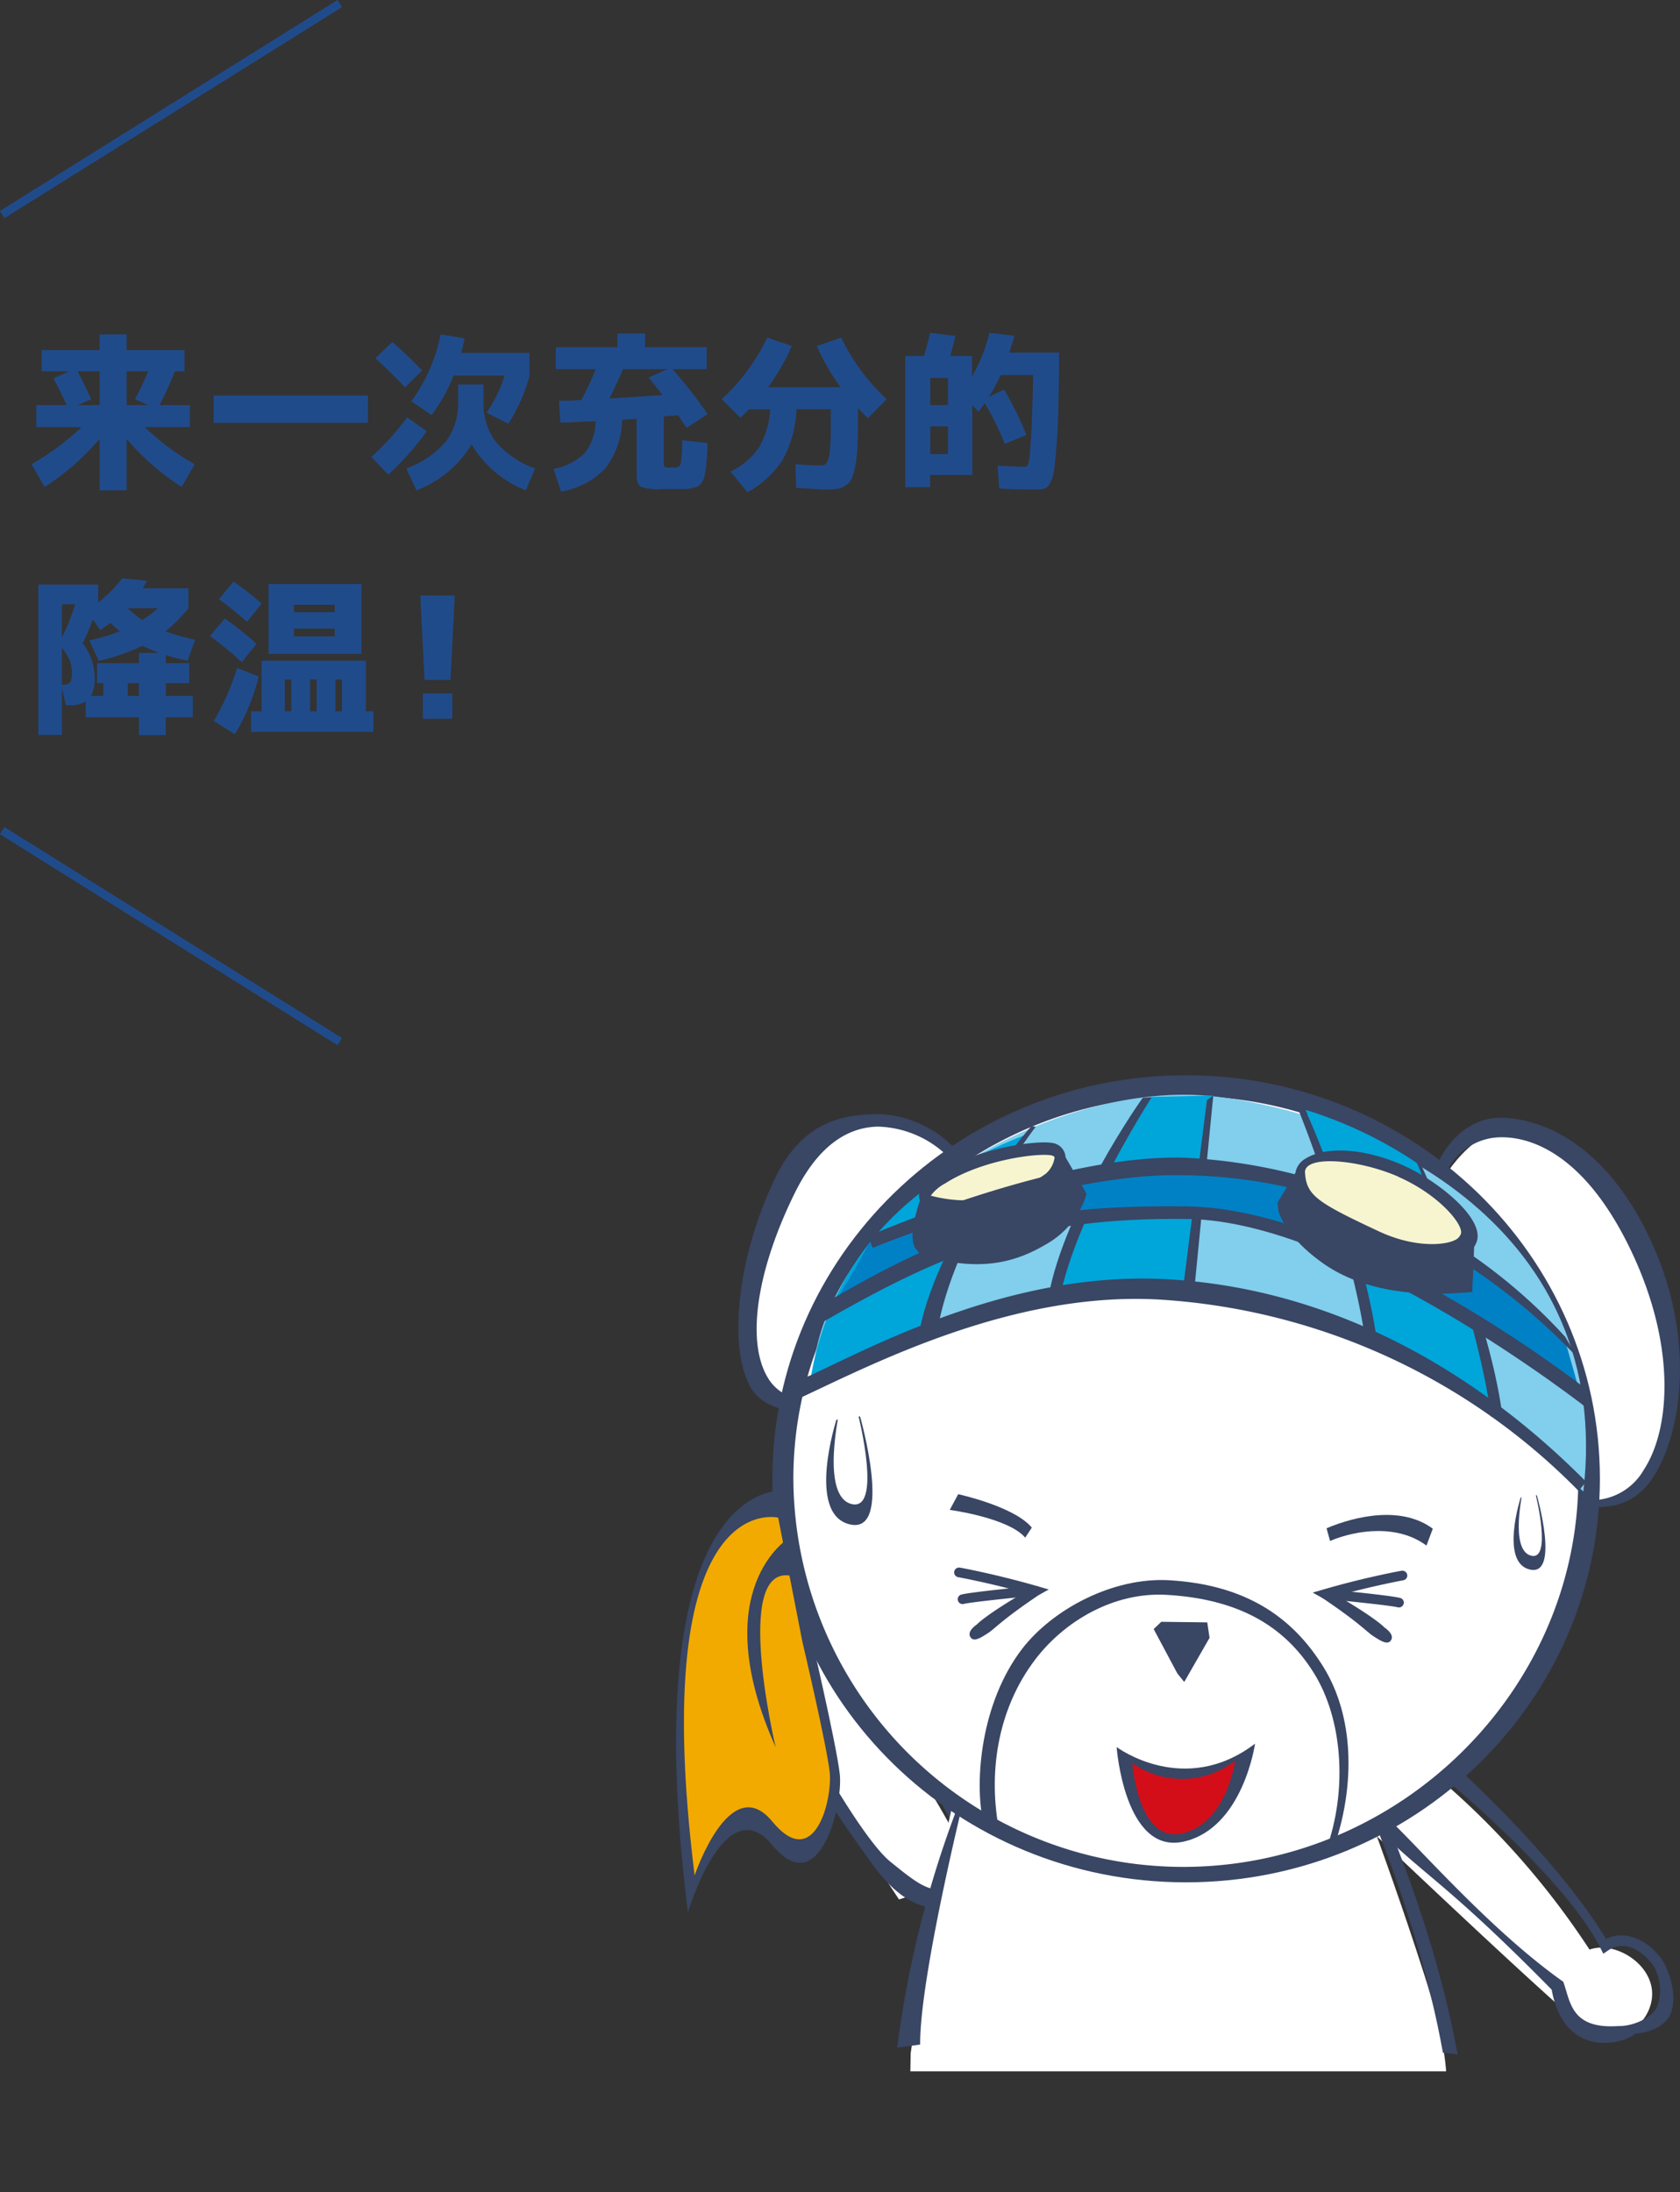 <svg xmlns="http://www.w3.org/2000/svg" xmlns:xlink="http://www.w3.org/1999/xlink" width="199.05" height="259.72" viewBox="0 0 199.05 259.72">
  <rect x="0" y="0" width="199.05" height="259.72" fill="#333333" stroke="none"/>
  <defs>
    <style>
      .cls-1, .cls-12 {
        fill: none;
      }

      .cls-2 {
        fill: #204b8b;
      }

      .cls-3 {
        clip-path: url(#clip-path);
      }

      .cls-4 {
        fill: #fff;
      }

      .cls-5 {
        fill: #394664;
      }

      .cls-6 {
        fill: #81ceed;
      }

      .cls-7 {
        fill: #00a5da;
      }

      .cls-8 {
        fill: #0081c5;
      }

      .cls-9 {
        fill: #f6f5d0;
      }

      .cls-10 {
        fill: #d40e19;
      }

      .cls-11 {
        fill: #f2aa00;
      }

      .cls-12 {
        stroke: #204b8b;
        stroke-miterlimit: 10;
      }
    </style>
    <clipPath id="clip-path">
      <rect class="cls-1" x="67.26" y="120.42" width="141" height="125"/>
    </clipPath>
  </defs>
  <title>cooldown_pc</title>
  <g id="レイヤー_2" data-name="レイヤー 2">
    <g id="レイヤー_1-2" data-name="レイヤー 1">
      <g>
        <path class="cls-2" d="M23.06,55,21.52,57.7A29.66,29.66,0,0,1,15,52V58.1H11.8V52a29.24,29.24,0,0,1-6.52,5.7L3.74,55a29.86,29.86,0,0,0,5.92-4.4H4.3V48H7.9c-.51-1.09-1-2.15-1.58-3.16L8.22,44H4.94V41.48H11.8V39.62H15v1.86h6.86V44H20.72a40.25,40.25,0,0,1-1.82,4h3.6v2.6H17.14A29.28,29.28,0,0,0,23.06,55ZM9.2,44c.49.92,1,2,1.6,3.3L9.2,48h2.6V44Zm8.36,4L16,47.3q.75-1.39,1.56-3.3H15v4Z"/>
        <path class="cls-2" d="M25.32,50.1V46.86H43.6V50.1Z"/>
        <path class="cls-2" d="M44,54.14a30.58,30.58,0,0,0,4.24-4.7l2.32,1.66A33.28,33.28,0,0,1,46,56.24Zm4-8.24c-.94-1-2.11-2.17-3.52-3.46l2-1.92a45.56,45.56,0,0,1,3.52,3.38Zm.14,9.6a11.12,11.12,0,0,0,4.68-3.18,7.45,7.45,0,0,0,1.46-4.7V45.56h3v2.06a7.5,7.5,0,0,0,1.44,4.7,10.87,10.87,0,0,0,4.68,3.18L62.3,58.1a13,13,0,0,1-3.72-2.24,12.29,12.29,0,0,1-2.7-3.22,13,13,0,0,1-6.54,5.46Zm11.6-11h-6a20.41,20.41,0,0,1-2.6,4.68l-2.4-1.64a19.93,19.93,0,0,0,3.46-7.92l2.84.46c-.1.52-.23,1.1-.4,1.74h8.1V44.5a19.33,19.33,0,0,1-2.52,5.7l-2.58-1.3A15.11,15.11,0,0,0,59.78,44.5Z"/>
        <path class="cls-2" d="M83.73,41.14v2.6H79.67a52.42,52.42,0,0,1,4.16,5.32L81.35,50.7c-.45-.67-.8-1.17-1-1.5l-.85.07-.85.07v5.44a1,1,0,0,0,.08.53,1.16,1.16,0,0,0,.54.09h.64c.42,0,.66-.16.74-.44a18.62,18.62,0,0,0,.18-2.8l3,.34c0,.77-.07,1.36-.09,1.76s-.06.83-.13,1.3a8.3,8.3,0,0,1-.17,1,1.7,1.7,0,0,1-.32.63,1.29,1.29,0,0,1-.44.44,3.28,3.28,0,0,1-.67.2,5,5,0,0,1-.87.12H78.47a6.69,6.69,0,0,1-2.55-.28c-.32-.19-.49-.65-.49-1.4V49.62l-1.72.12a9.79,9.79,0,0,1-2,5.77,9.4,9.4,0,0,1-5.24,2.73l-.88-2.68a7.31,7.31,0,0,0,3.69-1.86,6.22,6.22,0,0,0,1.29-3.78c-.92,0-2.31.11-4.18.16l-.16-2.6c.56,0,1.45,0,2.66-.1a38.24,38.24,0,0,0,1.7-3.64H65.85v-2.6h7.3V39.52h3.28v1.62Zm-4.66,2.6H73.81q-.6,1.48-1.62,3.48,4.32-.26,6.32-.42c-.88-1.11-1.43-1.79-1.66-2.06Z"/>
        <path class="cls-2" d="M94.33,57.8,94.25,55c1.47.11,2.48.16,3,.16a.83.83,0,0,0,.68-.29,2.74,2.74,0,0,0,.37-1.29,24.18,24.18,0,0,0,.13-3v-2.1H94.37a13.5,13.5,0,0,1-1.64,6,11.29,11.29,0,0,1-4.18,3.84l-2-2.44a8.61,8.61,0,0,0,3.35-2.82,9.93,9.93,0,0,0,1.35-4.56H88.73c-.32.33-.64.66-1,1L85.51,47.3a24,24,0,0,0,5.4-7.3l2.9,1A25.19,25.19,0,0,1,91,45.88h8.6A26.25,26.25,0,0,1,96.77,41l2.9-1a24.54,24.54,0,0,0,5.38,7.3l-2.22,2.24c-.34-.32-.74-.72-1.18-1.2v.82c0,1.41,0,2.58-.05,3.49a16.07,16.07,0,0,1-.24,2.41,7.1,7.1,0,0,1-.42,1.58,1.87,1.87,0,0,1-.73.87,2.45,2.45,0,0,1-1,.41,10.54,10.54,0,0,1-1.43.08C97.43,58,96.29,57.93,94.33,57.8Z"/>
        <path class="cls-2" d="M122.92,58c-.92,0-2.44,0-4.54-.12l-.18-2.7c1.54.08,2.64.12,3.28.12a.27.27,0,0,0,.22-.1,1.73,1.73,0,0,0,.18-.47,7.48,7.48,0,0,0,.16-1.08c0-.47.08-1.11.13-1.91s.09-1.79.13-3,.08-2.62.12-4.3h-3.86A21.82,21.82,0,0,1,117.18,47l1.78-.84a35.93,35.93,0,0,1,2.64,5.38l-2.54,1.06a34.79,34.79,0,0,0-2.38-4.82c-.3.41-.55.74-.76,1L115.2,48v8.28h-5v1.44h-2.94V42.18h2.22c.25-.83.49-1.74.72-2.74l3,.36c-.15.71-.36,1.5-.62,2.38h2.58v2.44a20.26,20.26,0,0,0,2.08-5.18l2.94.34c-.11.45-.31,1.12-.6,2h5.9q0,4.06-.1,6.64c0,1.72-.11,3.22-.21,4.49s-.2,2.22-.29,2.85a4.22,4.22,0,0,1-.47,1.49,1.4,1.4,0,0,1-.64.65A3,3,0,0,1,122.92,58Zm-12.7-10h2.1V44.78h-2.1Zm0,2.52V53.8h2.1V50.52Z"/>
        <path class="cls-2" d="M19.64,78.58h2.78v2.36H19.64v1.52h3.2V85h-3.2V87.1H16.46V85h-6.3V83.12a3.49,3.49,0,0,1-1.88.44H7.82l-.48-2v5.52H4.54V69.26h7.1v2.12a15.6,15.6,0,0,0,2.84-2.86l2.94.3c-.27.47-.44.76-.52.88h5.42v2.36A17.21,17.21,0,0,1,19.6,74.8a24.34,24.34,0,0,0,3.52,1l-.9,2.5c-1-.24-1.89-.47-2.58-.68ZM8.9,71.6H7.34v3.92A24.61,24.61,0,0,0,8.9,71.6ZM7.34,76.76v4.36H7.5a1,1,0,0,0,.82-.27,2.16,2.16,0,0,0,.2-1.13,4.13,4.13,0,0,0-.25-1.46A6.27,6.27,0,0,0,7.34,76.76Zm9.12,1.82V77.36h2.42a20,20,0,0,1-2-.84A23.7,23.7,0,0,1,11.7,78.3l-1.12-2.42A24.15,24.15,0,0,0,14.2,74.8c-.43-.36-.8-.7-1.12-1a13.78,13.78,0,0,1-1.22.86L11,73.38A26.81,26.81,0,0,1,9.8,76.22a6.79,6.79,0,0,1,1.42,4.12,4.21,4.21,0,0,1-.44,2.12h1.46V80.94H11.5V78.58Zm.4-5.12a12.79,12.79,0,0,0,1.86-1.4H15.14A10.62,10.62,0,0,0,16.86,73.46Zm-.4,7.48H15.14v1.52h1.32Z"/>
        <path class="cls-2" d="M28.65,78.46a43.2,43.2,0,0,0-3.76-3.1l1.74-2.08a42.62,42.62,0,0,1,3.76,3Zm2,1.7A24.66,24.66,0,0,1,27.83,87l-2.5-1.58a28.33,28.33,0,0,0,2.76-6.28ZM25.93,71l1.74-2.08A33.26,33.26,0,0,1,31,71.52l-1.74,2.16A39.32,39.32,0,0,0,25.93,71ZM31,84.28v-6H43.35v6h.9v2.44H29.75V84.28Zm3.82-6.8h-3V69.2h11v8.28Zm-.3,6.8V80.5h-.78v3.78Zm.3-11.74h4.84v-.88H34.83Zm0,1.94v.92h4.84v-.92Zm2.7,9.8V80.5h-.78v3.78Zm2.22,0h.78V80.5h-.78Z"/>
        <path class="cls-2" d="M49.8,70.56h4.08l-.5,10H50.3Zm.3,14.6v-3h3.48v3Z"/>
      </g>
      <g class="cls-3">
        <g>
          <path class="cls-4" d="M115.82,140.19c-2.88-5.61-15.24-13.31-22-2.18s-10.42,31.89,5.56,29.1A279.06,279.06,0,0,1,115.82,140.19Z"/>
          <path class="cls-5" d="M103.94,132a13.09,13.09,0,0,1,10.61,5.86l-.86.79a12.27,12.27,0,0,0-9.68-5.16c-4,.08-7.33,2.75-9.87,7.92-4.45,9.05-5.7,17.35-3.27,21.65a5.26,5.26,0,0,0,5,2.75l.06,1.48c-2.75.05-5.64-.58-7-2.91-2.69-4.75-1.61-15.59,3.06-25.1C95.51,132.26,100.84,132.1,103.94,132Z"/>
          <path class="cls-4" d="M169.48,142.61c3.4-8.24,14-17.83,25.09,4.67s-2.18,33.6-9.35,30c-9.94-23-15.27-28.93-15.27-28.93Z"/>
          <path class="cls-5" d="M177.58,132.44c2.85-.07,11.46,1.13,17.64,13.76,5.88,12,4.07,23.56.67,28.81-2.17,3.32-5.27,4-8.91,3.31l.1-.73a7.14,7.14,0,0,0,7.7-3.47c3.17-4.88,3.86-14.92-1.74-26.37-5.81-11.88-12.48-13-15.08-13a7.17,7.17,0,0,0-6.67,4.36l-1.24-.62C171.25,135.42,174,132.51,177.58,132.44Z"/>
          <path class="cls-4" d="M113.75,218.52A95.07,95.07,0,0,0,94.57,193c1.83-3.14-1-9.44-6-8.12s-2.76,7.92-2.76,7.92c4.42,7.62,20.71,32.26,20.71,32.26l7.65-2.5Z"/>
          <path class="cls-5" d="M114.55,225.24A5.28,5.28,0,0,0,117,222c.43-1.94-.77-5.07-2.79-7.83-.8-1.42-9.06-14.84-18-22.79,1.59-2.19.58-5.13-1.26-7-1.21-1.21-4-2.68-6.18-2.16-1.14.27-2.41,1.45-3,3.68a3.12,3.12,0,0,0-.49.52c-1.6,2.07-3.49,8,3.48,10.59,8.8,16,10.42,18,14.4,23.6S110.76,227,114.55,225.24ZM90.25,195.4c-2.16-1.26-5.37-1.86-4-7.32.28-1.79,1.71-3.82,3.09-4.15A5.73,5.73,0,0,1,94,185.21c1.19,1.18,2.71,3.7.84,5.63l-.47.48.59.44c7.25,5.4,16.67,21.72,17.47,23.59s3.29,4,2.88,5.89a2.86,2.86,0,0,1-1.68,2c-3,1.43-4.31.45-8.12-2.64C102.11,217.88,94.76,205,90.25,195.4Z"/>
          <path class="cls-4" d="M158.38,205s5.59,14,10.38,29c8.07,25.2-5,16.26-5,16.26l-32.36,9.49L107.71,253l.19-9.74c2.91-19.7,4.75-31.21,6.91-35.46,17-10.08,20.25-14,20.25-14Z"/>
          <path class="cls-4" d="M166.62,207.59A94.92,94.92,0,0,1,188.33,231c3.42-1.25,9.11,2.67,6.94,7.33s-8.28,1.31-8.28,1.31c-6.73-5.7-28.09-26.09-28.09-26.09l3.82-7.09Z"/>
          <path class="cls-5" d="M163.67,217.09c4.74,4.84,7.9,6.16,20.18,18.66,1.3,7.31,7,6.8,9.31,5.6a3.9,3.9,0,0,0,.6-.39c2.3-.19,3.68-1.22,4.15-2.3.89-2-.06-5.06-1-6.47-1.46-2.13-4.18-3.64-6.62-2.47C184,219.51,172.27,209,171,208c-2.35-2.48-5.22-4.22-7.21-4.14a5.32,5.32,0,0,0-3.65,1.78C157.73,209,158.93,212.26,163.67,217.09Zm.7-1.71c-3.59-3.35-4.37-5.78-2.44-8.5a2.89,2.89,0,0,1,2.29-1.3c1.92-.07,3.6,2.77,5.29,3.88s16.09,13.27,20.12,21.37l.33.66.56-.38c2.23-1.5,4.44.44,5.39,1.82a5.73,5.73,0,0,1,.44,4.82c-.58,1.31-2.82,2.35-4.64,2.31-5.61.37-5.63-2.9-6.49-5.25C176.53,228.67,168,218.72,164.37,215.38Z"/>
          <path class="cls-5" d="M172.7,243.42l-1.74-.2c-3.13-17.53-11.12-34.5-11.18-34.58l1-.78C161,208.21,169.51,225.56,172.7,243.42Z"/>
          <path class="cls-5" d="M114.79,210.76c-.07.21-5.82,23.12-5.77,31.49l-2.72.37A123.9,123.9,0,0,1,114.79,210.76Z"/>
          <g>
            <path class="cls-5" d="M189.56,175.22c0,26.4-22,47.81-49.05,47.81s-49-21.41-49-47.81,22-47.82,49-47.82S189.56,148.81,189.56,175.22Z"/>
            <path class="cls-4" d="M187,175.2c0,25-21.13,46-46.81,46A46.2,46.2,0,0,1,94,175.2c0-25,20.81-45.33,46.49-45.33S187,150.16,187,175.2Z"/>
          </g>
          <path class="cls-6" d="M96.23,163.73s46.54-31,91.37,13c3.6-31-24.21-44.43-43.43-46.79S97.05,143.61,96.23,163.73Z"/>
          <path class="cls-7" d="M135.51,131.22a57.31,57.31,0,0,0-9.93,22.55,84.3,84.3,0,0,1,15.34.31c2.6-22.77,2.83-24.27,2.83-24.27l-7.28.16"/>
          <polygon class="cls-5" points="143.75 129.81 141.44 153.47 140.1 153.22 143 130.36 143.75 129.81"/>
          <path class="cls-5" d="M136.47,130c-.09.12-9,13.94-10.89,23.8l-1.32-.34c1.9-10.22,10.75-22.88,11.14-23.39Z"/>
          <path class="cls-7" d="M154.69,131.5s6.84,16.17,7.13,27.63c5,1.64,12.51,4.68,14.88,8.73-2.27-19.46-8.81-30.05-8.81-30.05a49.92,49.92,0,0,0-13.2-6.31"/>
          <path class="cls-5" d="M178,167.69l-1.33.17C175,155.21,168,138,167.89,137.81l.24-.32C168.2,137.65,176.33,154.82,178,167.69Z"/>
          <path class="cls-5" d="M163.16,159l-1.34.18c-1.61-11.91-7.87-27.44-7.94-27.58l.81-.05C154.75,131.65,161.52,146.82,163.16,159Z"/>
          <path class="cls-7" d="M121.41,134.49s-11.26,15.78-11.24,22.91C98.76,162.09,96,163.57,96,163.57,99,145.34,112.49,138,121.41,134.49Z"/>
          <path class="cls-8" d="M98.37,155.12s14.43-12.42,41.22-11.52c25.13.85,48,22.86,48,22.86-1.71-6.14-2.25-7.89-2.25-7.89-17.49-16.5-33.68-21.08-43.39-20.91s-32.44,4.71-38.94,9.59C100.55,151.86,98.37,155.12,98.37,155.12Z"/>
          <path class="cls-5" d="M125.12,136.63,128,142.1c-6.15,7.53-12,8.49-19,5.66a25.33,25.33,0,0,1,.62-5.69C117.33,144,122.3,141.87,125.12,136.63Z"/>
          <path class="cls-5" d="M122.71,133.51c-.09.11-9,11.7-11.43,23l-2.31,1c2.46-11.74,12.83-23.63,13.23-24.08Z"/>
          <path class="cls-9" d="M120.13,141.71c-3.5,1.1-9,1.76-10.51.36,2.67-3.74,9.38-7.73,15.5-5.44C125.53,138.39,124.87,140.22,120.13,141.71Z"/>
          <polygon class="cls-5" points="139.49 198.27 136.69 193.02 137.59 192.16 143.04 192.23 143.31 194.06 140.31 199.29 139.49 198.27"/>
          <path class="cls-5" d="M140.29,137.17a65.21,65.21,0,0,1,45.17,21.24l1.37,2.36a73.86,73.86,0,0,0-20.42-15.17,59.92,59.92,0,0,0-26.15-6.35c-15-.41-36.65,8.52-36.86,8.61l-.52-1.39C103.1,146.38,125,136.75,140.29,137.17Z"/>
          <path class="cls-5" d="M140.66,142.94c19.59.26,45.89,20.58,47,21.43l.8,2.8c-.26-.21-28.59-22.5-47.75-22.74-19-.25-29.08,4.08-43.45,12.34l1.44-2.94C113,145.58,121.52,142.7,140.66,142.94Z"/>
          <path class="cls-5" d="M154.72,139.54l-1.9,3.16c1.09,2.8,5.94,11.64,20.32,9,.13-2.15.19-4.91.19-4.94l1.35.08s-.08,3.4-.23,5.63l0,.61-.55.05c-7.31.62-13.11-.56-17.25-3.52-3.28-2.35-4.66-4.58-5.18-6.1l-.11-1,2.27-3.78Z"/>
          <path class="cls-5" d="M128.62,141.22l.1.25-.06.26a10.26,10.26,0,0,1-4.81,5.75c-2.75,1.61-7.34,3.66-14.88,1.08l-.61-.79-.12-.38c-.51-1.65.79-5.21.91-5.59l1,.76a13.57,13.57,0,0,0-.69,4v0c6.87,2.25,11.26,1,13.74-.43a9.08,9.08,0,0,0,4.09-4.64l-2-4.8.52-.33Z"/>
          <path class="cls-5" d="M169.76,181.13l-.75,2c-3.4-2.54-8.27-1.88-11.42-.55l-.42-1.5C160.66,179.6,166.1,178.4,169.76,181.13Z"/>
          <path class="cls-5" d="M122.25,181l-.78,1.19c-2-2.36-8.94-3.29-8.94-3.29l1-1.86S120.19,178.49,122.25,181Z"/>
          <path class="cls-9" d="M153.74,139.89c.26,3.25,16.77,10.54,19.47,7.1,1.2-1.86-1.79-5.54-6.28-7.64S153.31,134.53,153.74,139.89Z"/>
          <path class="cls-5" d="M153.74,139.89l-1.94,2.8a18.84,18.84,0,0,0,21.83,9.63,14.18,14.18,0,0,0-.42-5.33C168.83,149.64,155.63,143.34,153.74,139.89Z"/>
          <path class="cls-5" d="M154.67,137.29a2.34,2.34,0,0,0-1.19,1.73c-.21,2.06,3.43,4.85,10.81,8.3,3.86,1.81,7.32,2.3,9.26,1.33A2.57,2.57,0,0,0,175,147c.77-2.76-4.71-7.14-8.81-8.95h0C161,135.77,156.64,136,154.67,137.29Zm11,2.14h0c4.86,2.14,7.72,5.66,7.43,6.74a1.32,1.32,0,0,1-.73.77c-1.25.62-4.77.91-8.91-1-7.46-3.49-8.66-4.29-8.84-7C154.51,136.83,160.94,137.34,165.7,139.43Z"/>
          <path class="cls-5" d="M111.3,138.92c-1.29.83-2.72,1.93-2.35,3.18s2,1.6,5,1.41a26.25,26.25,0,0,0,10.81-3.74,3,3,0,0,0,1.46-2.9,1.82,1.82,0,0,0-1.64-1.46C122.72,135.12,115.91,136,111.3,138.92Zm4.18,3.28a16.49,16.49,0,0,1-5.2-.53,5.06,5.06,0,0,1,1.72-1.46c4.28-2.75,10.76-3.59,12.47-3.33.13,0,.44.09.48.27a3.08,3.08,0,0,1-1.07,1.94A17.17,17.17,0,0,1,115.48,142.2Z"/>
          <g>
            <path class="cls-5" d="M156.73,189.37c4.45,3,5.21,4,6,4.5s1.7,1.14,2.1.44-.74-1.42-.81-1.49-1-1.07-5.57-3.76c4.3-1.18,7.78-1.81,7.81-1.82a.57.57,0,0,0,.47-.66.59.59,0,0,0-.67-.47s-4.29.77-9.22,2.21l-1.31.38Z"/>
            <path class="cls-5" d="M156.45,188.81a.57.57,0,0,0,.51.63c3.12.3,8,.82,8.63,1a.58.58,0,0,0,.71-.39.56.56,0,0,0-.39-.71c-.94-.28-8-1-8.84-1A.57.57,0,0,0,156.45,188.81Z"/>
          </g>
          <g>
            <path class="cls-5" d="M123.06,189c-4.45,3-5.21,4-6,4.5s-1.7,1.15-2.1.44.74-1.42.81-1.49,1-1.07,5.56-3.76c-4.29-1.18-7.77-1.81-7.81-1.82a.57.57,0,0,1-.46-.66.58.58,0,0,1,.66-.47c.05,0,4.29.78,9.23,2.21l1.31.38Z"/>
            <path class="cls-5" d="M123.35,188.41a.57.57,0,0,1-.51.63c-3.12.3-8,.82-8.63,1a.58.58,0,0,1-.71-.39.56.56,0,0,1,.39-.71c.94-.28,8-1,8.84-1A.57.57,0,0,1,123.35,188.41Z"/>
          </g>
          <path class="cls-5" d="M138.2,151.57c18.8,1,35.94,10.1,49.73,24l-.9,1.08a76.06,76.06,0,0,0-49.66-22.67c-17.37-1-34,7.67-42.54,11.64l-.4-2,1.73-.72C104.76,158.83,120.53,150.61,138.2,151.57Z"/>
          <path class="cls-5" d="M138.6,187.24c8.66.53,14.41,4.07,18.26,10.37,3.52,5.76,3.7,13.64,1.34,20.82l-.82,0c2.21-6.73,1.64-14.72-1.63-20.07-3.6-5.89-9.24-8.89-17.45-9.39-6.33-.39-12.17,3.12-15.6,7.6-4.64,6.06-5.64,13.79-4.27,20.55l-2-1.6c-.92-4.49-.27-13.69,4.67-20.15C124.75,190.64,131.92,186.83,138.6,187.24Z"/>
          <g>
            <path class="cls-5" d="M132.3,207s8,6,16.4-.4c0,0-1.41,10-8.44,11.6S132.3,207,132.3,207Z"/>
            <path class="cls-10" d="M134.17,208.92a10.24,10.24,0,0,0,12.17-.3s-1,7.42-6.26,8.61S134.17,208.92,134.17,208.92Z"/>
          </g>
          <g>
            <path class="cls-5" d="M99.1,168.22s-3.6,11.2,1.6,12.4,1.2-12.8,1.2-12.8Z"/>
            <path class="cls-4" d="M99.5,167s-2.33,10.23,1.37,11.2.85-10.4.85-10.4Z"/>
          </g>
          <g>
            <path class="cls-5" d="M180.17,177.45s-2.48,7.7,1.1,8.52.82-8.8.82-8.8Z"/>
            <path class="cls-4" d="M180.44,176.62s-1.6,7,.94,7.7.59-7.15.59-7.15Z"/>
          </g>
          <path class="cls-5" d="M92.7,176.62s-17.6-1.6-11.2,50c0,0,4.4-14.8,10-8s8.4-4.8,8-8.4S95.9,193,95.9,193Z"/>
          <path class="cls-11" d="M92.2,179.82s-15.64-3.87-9.9,42.4c0,0,4.18-12.5,9.2-6.4s7.16-2.64,6.8-5.87-3.23-15.42-3.23-15.42Z"/>
          <path class="cls-5" d="M93.5,182.22s-10,6-1.6,24.8c0,0-5.6-23.6,2.8-20Z"/>
        </g>
      </g>
      <line class="cls-12" x1="0.26" y1="25.42" x2="40.26" y2="0.42"/>
      <line class="cls-12" x1="0.26" y1="98.42" x2="40.26" y2="123.42"/>
    </g>
  </g>
</svg>
